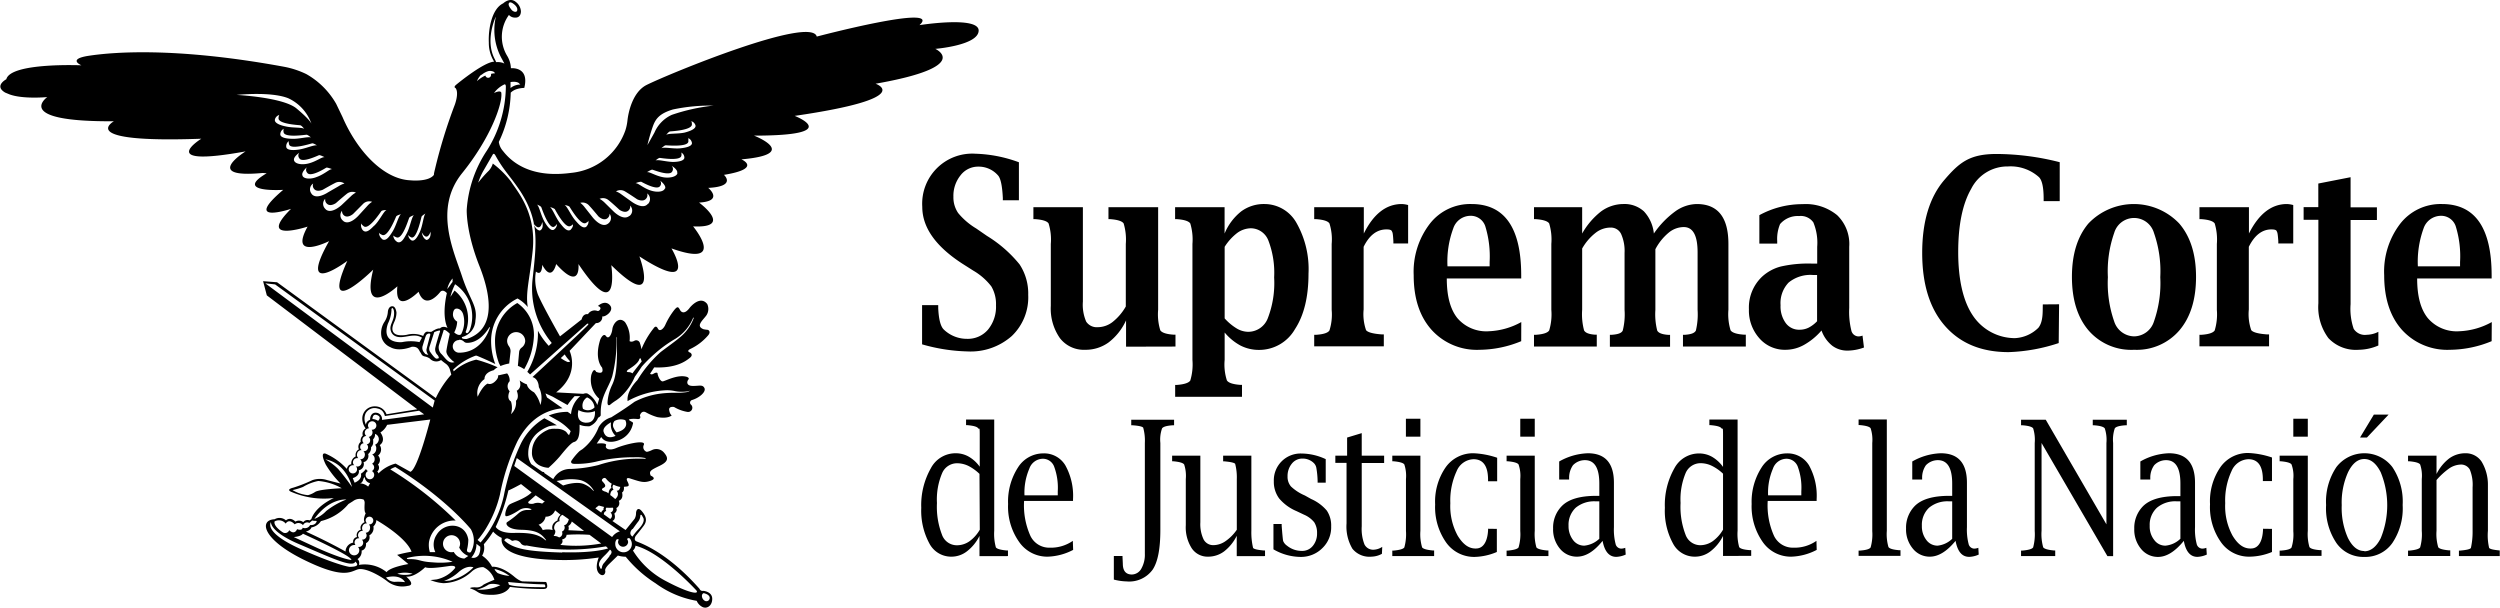 <svg xmlns="http://www.w3.org/2000/svg" viewBox="0 0 395.03 96.03">
    <path d="M145.7 54.41v-6.19h2.55v.47c.08 1.75.37 2.88.87 3.37a5.26 5.26 0 0 0 3.71 1.48 4.17 4.17 0 0 0 3.29-1.46 5.67 5.67 0 0 0 1.26-3.83 5.5 5.5 0 0 0-.74-3 9.84 9.84 0 0 0-2.85-2.49l-1.7-1.08q-6.36-4.11-6.36-9a7.91 7.91 0 0 1 8.4-8.39 21.49 21.49 0 0 1 6.87 1.35v6h-2.54v-.36c-.09-1.87-.33-3-.7-3.49a4.05 4.05 0 0 0-3.2-1.46 3.48 3.48 0 0 0-2.78 1.37 5.15 5.15 0 0 0-1.13 3.38 4.39 4.39 0 0 0 .75 2.58 11 11 0 0 0 2.85 2.44l1.71 1.18a20.24 20.24 0 0 1 5.14 4.49 8.33 8.33 0 0 1 1.37 4.83 8.45 8.45 0 0 1-2.6 6.5 9.82 9.82 0 0 1-7 2.43 28.14 28.14 0 0 1-7.17-1.12ZM177.93 54.78v-4.16a9.15 9.15 0 0 1-2.76 3.49 6.16 6.16 0 0 1-3.69 1.16 4.76 4.76 0 0 1-4-1.84 8.14 8.14 0 0 1-1.44-5.1v-9.78a8.5 8.5 0 0 0-.35-3.24c-.22-.36-.92-.59-2.07-.68h-.33v-1.89h7.82v14.91a6.7 6.7 0 0 0 .52 3.17 2 2 0 0 0 1.83.88 3.86 3.86 0 0 0 2.34-.82 8.42 8.42 0 0 0 2.09-2.45v-9.88a8.81 8.81 0 0 0-.34-3.24c-.23-.36-.93-.59-2.1-.68h-.3v-1.89H183v16.2a8.54 8.54 0 0 0 .34 3.25c.24.37.93.61 2.07.69h.33v1.88Z"/>
    <path d="M193.51 52.54v4.33a8.19 8.19 0 0 0 .35 3.23c.23.38.92.62 2.07.71h.32v1.89h-10.56v-1.88h.31c1.16-.09 1.84-.33 2.08-.69a8.81 8.81 0 0 0 .34-3.25V38.55a8.81 8.81 0 0 0-.34-3.24c-.24-.36-.92-.59-2.08-.68h-.32v-1.89h7.82v4.16a8.72 8.72 0 0 1 2.63-3.5 6 6 0 0 1 3.64-1.16 5.8 5.8 0 0 1 5.1 3 14.76 14.76 0 0 1 1.89 8c0 3.66-.71 6.59-2.14 8.77a6.52 6.52 0 0 1-5.7 3.28 6.37 6.37 0 0 1-2.89-.68 8.5 8.5 0 0 1-2.52-2.07Zm0-2.23a8.51 8.51 0 0 0 1.92 1.6 3.61 3.61 0 0 0 1.78.52 3.32 3.32 0 0 0 3.12-2.15 15.46 15.46 0 0 0 1-6.44 14.24 14.24 0 0 0-.91-5.83 3 3 0 0 0-2.77-1.94 3.78 3.78 0 0 0-2.13.72 8.35 8.35 0 0 0-2.01 2.21ZM215.47 39v9.9a7.73 7.73 0 0 0 .38 3.26c.24.34 1.08.58 2.49.68h.32v1.88h-11V52.9h.34c1.16-.08 1.85-.32 2.07-.69a8.25 8.25 0 0 0 .35-3.25V38.55a8.29 8.29 0 0 0-.35-3.24c-.22-.36-.91-.59-2.07-.68h-.34v-1.89h7.84v4.16c1.54-3.11 3.55-4.66 6-4.66a4.19 4.19 0 0 1 1 .16v6.07h-2.33v-.37c-.08-1.47-.16-1.37-.24-1.57s-.36-.28-.85-.28q-2.26 0-3.61 2.75ZM240.37 53.91a17.51 17.51 0 0 1-6.55 1.36 9.64 9.64 0 0 1-7.63-3.17q-2.81-3.16-2.81-8.61a12.44 12.44 0 0 1 2.54-8.12 8.07 8.07 0 0 1 6.59-3.13q7.86 0 7.86 11.27V44h-11.76c0 2.79.55 4.85 1.66 6.25a6 6 0 0 0 5 2.09 11.44 11.44 0 0 0 5.11-1.45Zm-11.65-11.83h6.66v-.69a16.21 16.21 0 0 0-.69-5.65 2.41 2.41 0 0 0-2.37-1.64 2.88 2.88 0 0 0-2.69 2 15.06 15.06 0 0 0-.91 5.98ZM250 36.9a11.72 11.72 0 0 1 3-3.5 6 6 0 0 1 3.48-1.16 4.56 4.56 0 0 1 3.28 1.16 6 6 0 0 1 1.57 3.5 14.37 14.37 0 0 1 3.38-3.5 6 6 0 0 1 3.4-1.16c3.33 0 5 2.1 5 6.31v10.39a8.77 8.77 0 0 0 .34 3.25c.24.37.94.61 2.1.69h.31v1.88h-9.93V52.9h.32c1-.07 1.52-.28 1.72-.67a11 11 0 0 0 .27-3.27v-9.08c0-2.68-.73-4-2.19-4a3.77 3.77 0 0 0-2.36.87 8.55 8.55 0 0 0-2.12 2.63v9.59a10.38 10.38 0 0 0 .29 3.26c.2.39.77.61 1.72.68h.31v1.88h-9.51V52.9h.32c1-.07 1.53-.28 1.71-.66a10.31 10.31 0 0 0 .29-3.28v-9a6.54 6.54 0 0 0-.55-3 1.79 1.79 0 0 0-1.66-1 3.84 3.84 0 0 0-2.39.85 8.35 8.35 0 0 0-2.1 2.46v9.67a9.94 9.94 0 0 0 .3 3.26c.2.39.77.61 1.69.68h.32v1.88h-9.92V52.9h.32c1.15-.08 1.85-.32 2.08-.69a8.77 8.77 0 0 0 .34-3.25V38.55a8.81 8.81 0 0 0-.34-3.24c-.23-.36-.93-.59-2.08-.68h-.32v-1.89H250ZM287.82 52.22a10.24 10.24 0 0 1-2.77 2.28 6 6 0 0 1-2.89.77 5.32 5.32 0 0 1-4.16-1.82 6.59 6.59 0 0 1-1.65-4.58 6.71 6.71 0 0 1 2.09-5.16 6.94 6.94 0 0 1 3-1.61 19.54 19.54 0 0 1 4.84-.45h.86V39a8.4 8.4 0 0 0-.61-3.86 2.42 2.42 0 0 0-2.26-1 3.65 3.65 0 0 0-3 1.27 6.09 6.09 0 0 0-.45 2.68v.4H278V34a14.14 14.14 0 0 1 6.81-1.74 7.82 7.82 0 0 1 5.48 1.74 6.32 6.32 0 0 1 1.91 5v9.66a12.24 12.24 0 0 0 .32 3.5 1.19 1.19 0 0 0 1.18 1 2.17 2.17 0 0 0 .6-.13l.23 1.88a7.61 7.61 0 0 1-2.6.49 3.94 3.94 0 0 1-2.41-.77 5.34 5.34 0 0 1-1.7-2.41Zm-.7-1.46v-7.31h-.67a5.43 5.43 0 0 0-3.83 1.2 4.69 4.69 0 0 0-1.27 3.57 4.45 4.45 0 0 0 .82 2.83 2.6 2.6 0 0 0 2.18 1.05 3.2 3.2 0 0 0 1.46-.34 5 5 0 0 0 1.31-1ZM337.22 55.27a8.9 8.9 0 0 1-7.22-3.08q-2.61-3.09-2.61-8.44t2.61-8.44a9.91 9.91 0 0 1 14.34 0Q347 38.4 347 43.75t-2.62 8.44a8.87 8.87 0 0 1-7.16 3.08Zm0-2.12a3.34 3.34 0 0 0 3.13-2.35 18.31 18.31 0 0 0 1-7 18.31 18.31 0 0 0-1-7 3.27 3.27 0 0 0-6.28 0 18.31 18.31 0 0 0-1 7 18.31 18.31 0 0 0 1 7 3.37 3.37 0 0 0 3.15 2.35ZM355.34 39v9.9a7.73 7.73 0 0 0 .38 3.26c.25.34 1.09.58 2.5.68h.32v1.88h-11V52.9h.33c1.16-.08 1.84-.32 2.08-.69a8.77 8.77 0 0 0 .34-3.25V38.55a8.81 8.81 0 0 0-.34-3.24c-.24-.36-.92-.59-2.08-.68h-.33v-1.89h7.82v4.16q2.34-4.66 6-4.66a4.34 4.34 0 0 1 1 .16v6.07H360v-.37c-.1-1.47-.18-1.37-.25-1.57s-.36-.28-.85-.28c-1.46 0-2.66.93-3.56 2.75ZM375.81 54.59a8 8 0 0 1-3.13.68 5.94 5.94 0 0 1-4.76-1.84 8.21 8.21 0 0 1-1.59-5.5v-13.2H364v-2h2.32V29l5.1-1v4.76h4.16v2h-4.16v13.31a9.83 9.83 0 0 0 .49 3.89 2.1 2.1 0 0 0 2.06.94 4.21 4.21 0 0 0 1.84-.47ZM393.71 53.91a17.56 17.56 0 0 1-6.56 1.36 9.67 9.67 0 0 1-7.63-3.17c-1.87-2.11-2.79-5-2.79-8.61a12.43 12.43 0 0 1 2.52-8.12 8.09 8.09 0 0 1 6.61-3.13q7.84 0 7.85 11.27V44h-11.77c0 2.79.55 4.85 1.67 6.25a6 6 0 0 0 5 2.09 11.44 11.44 0 0 0 5.12-1.45Zm-11.66-11.83h6.67v-.69a16 16 0 0 0-.69-5.65 2.42 2.42 0 0 0-2.37-1.64 2.92 2.92 0 0 0-2.71 2 15.46 15.46 0 0 0-.9 5.98ZM325.36 48.08l-.06 6.13a27.77 27.77 0 0 1-7.92 1.43c-4.3 0-7.64-1.39-10.05-4.14s-3.6-6.59-3.6-11.54 1.17-8.82 3.51-11.54 3.95-4.09 8.22-4.09a40.81 40.81 0 0 1 10 1.3v6.15h-2.54v-.39c0-1.79-.25-2.92-.74-3.4a6.7 6.7 0 0 0-4.89-1.69 6.41 6.41 0 0 0-5.82 3.54c-1.36 2.36-2.05 5.69-2.05 10s.77 7.73 2.3 10a8 8 0 0 0 6.64 3.59 5.63 5.63 0 0 0 3.73-1.64c.8-1 .66-2.67.7-3.69ZM154.77 87.88v-3.2a6.9 6.9 0 0 1-2 2.45 4 4 0 0 1-2.5.83 3.88 3.88 0 0 1-3.42-2.09 10.91 10.91 0 0 1-1.28-5.63 11.8 11.8 0 0 1 1.51-6.24 4.4 4.4 0 0 1 3.92-2.38 4.11 4.11 0 0 1 2.06.53 5.56 5.56 0 0 1 1.75 1.6v-5.14c0-1.32-.08-.69-.25-.94s-.73-.4-1.68-.49h-.23v-.89h4.45v17.58a8 8 0 0 0 .26 2.62c.17.24.73.4 1.68.49h.23v.89Zm0-13a7.22 7.22 0 0 0-1.77-1.27 4.17 4.17 0 0 0-1.74-.41 2.56 2.56 0 0 0-2.39 1.56 10.62 10.62 0 0 0-.82 4.72 12.21 12.21 0 0 0 .79 5 2.49 2.49 0 0 0 2.33 1.68 3.44 3.44 0 0 0 2-.62 5.88 5.88 0 0 0 1.65-1.84ZM169.57 86.89a9.26 9.26 0 0 1-4 1.07 5.4 5.4 0 0 1-4.53-2.32 9.65 9.65 0 0 1-1.75-6 9.94 9.94 0 0 1 1.56-5.77 4.73 4.73 0 0 1 4-2.23 3.9 3.9 0 0 1 3.48 1.88 9.9 9.9 0 0 1 1.22 5.37v.26h-7.73a11.72 11.72 0 0 0 1 5.53 3.29 3.29 0 0 0 3.06 1.86 6.06 6.06 0 0 0 3.64-1.08Zm-7.69-8.62h5.26v-.65a9.58 9.58 0 0 0-.58-3.91 1.9 1.9 0 0 0-1.86-1.22 2.3 2.3 0 0 0-2.06 1.58 9.57 9.57 0 0 0-.76 4.2ZM272.26 87.85v-3.17a7 7 0 0 1-2 2.45 4 4 0 0 1-2.49.83 3.86 3.86 0 0 1-3.42-2.09 10.72 10.72 0 0 1-1.28-5.63 11.71 11.71 0 0 1 1.5-6.24 4.4 4.4 0 0 1 3.88-2.35 4.14 4.14 0 0 1 2.07.53 5.54 5.54 0 0 1 1.74 1.6v-5.17c0-1.32-.08-.69-.25-.94s-.73-.4-1.69-.49h-.22v-.89h4.46v17.58a7.73 7.73 0 0 0 .25 2.57c.16.26.73.42 1.69.49h.21v.9Zm0-13a7.08 7.08 0 0 0-1.78-1.25 4.09 4.09 0 0 0-1.73-.41 2.56 2.56 0 0 0-2.4 1.56 10.81 10.81 0 0 0-.8 4.72 12.24 12.24 0 0 0 .78 5 2.49 2.49 0 0 0 2.33 1.68 3.47 3.47 0 0 0 1.95-.62 5.88 5.88 0 0 0 1.65-1.84ZM287.06 86.89a9.23 9.23 0 0 1-4 1.07 5.41 5.41 0 0 1-4.53-2.32 9.77 9.77 0 0 1-1.75-6 10 10 0 0 1 1.57-5.77 4.75 4.75 0 0 1 4-2.23 3.94 3.94 0 0 1 3.49 1.88 9.91 9.91 0 0 1 1.21 5.37v.26h-7.73a11.72 11.72 0 0 0 1 5.53 3.3 3.3 0 0 0 3.07 1.86 6 6 0 0 0 3.63-1.08Zm-7.68-8.62h5.25v-.65a9.61 9.61 0 0 0-.57-3.91 1.91 1.91 0 0 0-1.86-1.22 2.3 2.3 0 0 0-2.06 1.58 9.59 9.59 0 0 0-.76 4.2ZM176 91.58v-3.73h1.37V88l.05 1.07c0 1.13.48 1.71 1.44 1.71a1.75 1.75 0 0 0 1.48-.92 4.44 4.44 0 0 0 .56-2.36V70a7.63 7.63 0 0 0-.26-2.42c-.13-.18-.69-.31-1.67-.38h-.22v-.88h6.77v.88h-.22c-1 .07-1.51.24-1.68.49a5.31 5.31 0 0 0-.27 2.31v13.71c0 3-.4 5.06-1.21 6.29a4.57 4.57 0 0 1-4.14 1.87 8.78 8.78 0 0 1-2-.29ZM195.42 87.88v-3.22a7 7 0 0 1-2 2.47 4.21 4.21 0 0 1-2.55.83 3 3 0 0 1-2.57-1.34 6.15 6.15 0 0 1-.93-3.64V75.7a5.74 5.74 0 0 0-.26-2.31c-.18-.25-.74-.41-1.68-.5h-.22V72h4.46v10.54a5.6 5.6 0 0 0 .51 2.69 1.71 1.71 0 0 0 1.56.91 3.4 3.4 0 0 0 1.89-.62 7 7 0 0 0 1.8-1.81v-8a8.43 8.43 0 0 0-.26-2.42c-.13-.17-.69-.3-1.69-.39h-.21V72h4.46v11.87a10.68 10.68 0 0 0 .27 2.7c.12.19.68.32 1.67.41h.22v.89ZM201.22 86.8v-4h1.3v.28c.11 1.44.19 2.25.24 2.42a1.69 1.69 0 0 0 .61.73 3.67 3.67 0 0 0 2.34.82 2.14 2.14 0 0 0 1.72-.78 3 3 0 0 0 .68-2 3.08 3.08 0 0 0-.45-1.75 4.2 4.2 0 0 0-1.6-1.19l-1.18-.56a7.3 7.3 0 0 1-2.75-2 4.4 4.4 0 0 1-.85-2.73 4.23 4.23 0 0 1 4.36-4.38 9.23 9.23 0 0 1 3.84.89v3.72h-1.28V76a14 14 0 0 0-.19-2 1.43 1.43 0 0 0-.38-.8 2.52 2.52 0 0 0-1.83-.74 2.1 2.1 0 0 0-1.68.81 3.06 3.06 0 0 0-.67 2 2.33 2.33 0 0 0 .54 1.6 7.35 7.35 0 0 0 2.19 1.42l1 .56a6.8 6.8 0 0 1 2.47 1.83 4.21 4.21 0 0 1 .69 2.49 4.54 4.54 0 0 1-1.35 3.4 4.77 4.77 0 0 1-3.46 1.43 8.63 8.63 0 0 1-4.31-1.2ZM218.36 87.51a3.64 3.64 0 0 1-1.66.45 3.46 3.46 0 0 1-3-1.25 6.86 6.86 0 0 1-.93-4v-9.57H211V72h1.86v-2.86l2.31-.7V72h3.54v1.16h-3.54v10a6.73 6.73 0 0 0 .43 2.86 1.53 1.53 0 0 0 1.48.84 2.68 2.68 0 0 0 1.33-.45ZM224.44 72v11.87a7.36 7.36 0 0 0 .27 2.62c.17.24.72.4 1.68.49h.22v.89H220V87h.22c.95-.09 1.51-.25 1.68-.5a7.73 7.73 0 0 0 .26-2.61V75.7a5.74 5.74 0 0 0-.26-2.31c-.17-.25-.73-.41-1.68-.5H220V72Zm-2.29-3v-2.83h2.29V69ZM242.51 72v11.87a7.72 7.72 0 0 0 .26 2.62c.17.24.73.4 1.68.49h.22v.89h-6.61V87h.22c.94-.09 1.5-.25 1.67-.5a7.37 7.37 0 0 0 .27-2.61V75.7a5.48 5.48 0 0 0-.27-2.31c-.17-.25-.73-.41-1.67-.5h-.22V72Zm-2.29-3v-2.83h2.29V69ZM253.23 85.46q-2 2.51-4.06 2.5a3.42 3.42 0 0 1-2.68-1.26 4.71 4.71 0 0 1-1.08-3.17 4.84 4.84 0 0 1 1.41-3.6q1.59-1.58 5.41-1.58h.48v-1.94c0-2.47-.76-3.7-2.27-3.7a2.62 2.62 0 0 0-1.89.8 3.45 3.45 0 0 0-.61 2v.26h-1.57v-2.85a9.79 9.79 0 0 1 4.52-1.3q4.13 0 4.13 4.67v7a9.07 9.07 0 0 0 .26 2.65.94.94 0 0 0 .91.75 1.9 1.9 0 0 0 .62-.13l.07 1.07a4 4 0 0 1-1.48.36c-1.14.01-1.86-.86-2.17-2.53Zm-.52-.33v-5.91h-.54a4.57 4.57 0 0 0-3.18 1 3.7 3.7 0 0 0-1.14 2.87 3.57 3.57 0 0 0 .71 2.24 2.18 2.18 0 0 0 1.78.89 4 4 0 0 0 2.37-1.09ZM298.14 66.28v17.59a7.31 7.31 0 0 0 .26 2.57c.17.26.73.42 1.68.5h.22v.89h-6.62V87h.22c1-.08 1.51-.24 1.68-.5a7.43 7.43 0 0 0 .26-2.57V70a5.83 5.83 0 0 0-.26-2.33c-.17-.25-.73-.41-1.68-.5h-.22v-.89ZM309 85.46c-1.36 1.67-2.72 2.5-4.06 2.5a3.4 3.4 0 0 1-2.68-1.26 4.71 4.71 0 0 1-1.08-3.17 4.88 4.88 0 0 1 1.4-3.6q1.61-1.58 5.41-1.58h.48v-1.94c0-2.47-.76-3.7-2.27-3.7a2.63 2.63 0 0 0-1.88.8 3.39 3.39 0 0 0-.6 2v.26h-1.56v-2.85a9.69 9.69 0 0 1 4.5-1.3q4.14 0 4.14 4.67v7a9.07 9.07 0 0 0 .26 2.65.94.94 0 0 0 .92.75 2.07 2.07 0 0 0 .62-.13l.06 1.07a3.93 3.93 0 0 1-1.48.36c-1.18.01-1.86-.86-2.18-2.53Zm-.53-.33v-5.91H308a4.55 4.55 0 0 0-3.18 1 3.7 3.7 0 0 0-1.14 2.87 3.51 3.51 0 0 0 .71 2.24 2.18 2.18 0 0 0 1.77.89 3.9 3.9 0 0 0 2.32-1.09ZM333 87.88 322.59 70v13.87a7.65 7.65 0 0 0 .26 2.61c.17.25.74.41 1.69.5h.21v.89h-5.4V87h.21c1-.09 1.52-.25 1.7-.5a8 8 0 0 0 .25-2.61V70a6 6 0 0 0-.25-2.32c-.18-.24-.74-.41-1.69-.48h-.22v-.88h3.9l9.59 16.53V70a5.74 5.74 0 0 0-.26-2.31c-.18-.25-.74-.42-1.69-.49h-.21v-.88h5.38v.88h-.22c-1 .07-1.52.24-1.68.49a5.55 5.55 0 0 0-.26 2.31v17.88ZM345.07 85.46Q343 88 341 88a3.4 3.4 0 0 1-2.68-1.26 4.71 4.71 0 0 1-1.08-3.17 4.88 4.88 0 0 1 1.4-3.6c1.07-1.05 2.87-1.58 5.42-1.58h.47v-1.98c0-2.47-.75-3.7-2.27-3.7a2.59 2.59 0 0 0-1.87.8 3.37 3.37 0 0 0-.62 2v.26h-1.57v-2.85a9.72 9.72 0 0 1 4.51-1.3q4.13 0 4.13 4.67v7a9.07 9.07 0 0 0 .26 2.65.94.94 0 0 0 .91.75 2 2 0 0 0 .62-.13l.07 1.07a4 4 0 0 1-1.48.36c-1.13.01-1.85-.86-2.15-2.53Zm-.54-.33v-5.91H344a4.49 4.49 0 0 0-3.17 1 3.67 3.67 0 0 0-1.15 2.87 3.4 3.4 0 0 0 .72 2.24 2.15 2.15 0 0 0 1.77.89 3.91 3.91 0 0 0 2.36-1.09ZM364.66 72v11.87a7.35 7.35 0 0 0 .26 2.57c.17.26.73.42 1.68.49h.23v.9h-6.62V87h.22c.94-.07 1.5-.23 1.66-.49a6.78 6.78 0 0 0 .28-2.57V75.7a5.25 5.25 0 0 0-.28-2.31c-.16-.25-.72-.41-1.66-.5h-.22V72Zm-2.29-3v-2.83h2.29V69ZM373.59 88a5.18 5.18 0 0 1-4.41-2.2 9.8 9.8 0 0 1-1.63-6 9.8 9.8 0 0 1 1.63-6 5.57 5.57 0 0 1 8.84 0 9.8 9.8 0 0 1 1.63 6 9.8 9.8 0 0 1-1.63 6 5.2 5.2 0 0 1-4.43 2.2Zm0-.89c1 0 1.89-.68 2.59-2.06a13.72 13.72 0 0 0 0-10.43c-.7-1.38-1.55-2.09-2.59-2.09s-1.89.71-2.57 2.09a11.67 11.67 0 0 0-1 5.2A11.66 11.66 0 0 0 371 85c.7 1.39 1.55 2.07 2.59 2.07Zm1.51-21.6h2.33L374 69.14h-1.09ZM385 74.9a7 7 0 0 1 2-2.46 4.32 4.32 0 0 1 2.56-.82 3 3 0 0 1 2.56 1.32 7 7 0 0 1 1 3.65v7.28a8.77 8.77 0 0 0 .19 2.7c.13.19.68.32 1.68.41v.89h-6.45V87h.2c1-.09 1.56-.22 1.69-.41a11.82 11.82 0 0 0 .27-2.7V77a6.29 6.29 0 0 0-.44-2.8 1.58 1.58 0 0 0-1.52-.79 3.46 3.46 0 0 0-1.73.6 11.32 11.32 0 0 0-2.01 1.84v8a7.36 7.36 0 0 0 .27 2.62c.17.24.72.4 1.68.49h.22v.89h-6.67V87h.23c.95-.09 1.5-.25 1.68-.5a7.46 7.46 0 0 0 .26-2.61V75.7a5.55 5.55 0 0 0-.26-2.31c-.18-.25-.73-.41-1.68-.5h-.23V72h4.5ZM359 83.57v3.65a9.48 9.48 0 0 1-3.56.74 5.4 5.4 0 0 1-4.5-2.29 9.58 9.58 0 0 1-1.73-6 9.52 9.52 0 0 1 1.66-5.88 5.29 5.29 0 0 1 4.43-2.21 13.33 13.33 0 0 1 3.7.71v3.72h-1.44v-.21c0-2.15-.76-3.24-2.29-3.24a3 3 0 0 0-2.66 1.88 11 11 0 0 0-1 5.07 9.72 9.72 0 0 0 1.17 5.15c.77 1.26 1.72 2.13 3.07 2s1.71-1.79 1.74-3.11ZM236.52 83.57v3.65A9.53 9.53 0 0 1 233 88a5.42 5.42 0 0 1-4.5-2.29 9.71 9.71 0 0 1-1.73-6 9.52 9.52 0 0 1 1.67-5.88 5.29 5.29 0 0 1 4.43-2.21 13.33 13.33 0 0 1 3.7.71v3.72h-1.44v-.25c0-2.15-.77-3.24-2.3-3.24a3 3 0 0 0-2.66 1.88 11 11 0 0 0-1 5.07 9.72 9.72 0 0 0 1.17 5.15c.78 1.26 1.73 2.13 3.06 2s1.72-1.79 1.74-3.11ZM81.74 47.88A6.82 6.82 0 0 0 78.22 54a10 10 0 0 0 .56 3.21 1.27 1.27 0 0 0 .11.27l.19.36a6.09 6.09 0 0 1 1.38-.4l.21-1.86a1.3 1.3 0 0 0-.26-.88 1.51 1.51 0 0 1-.28-.79 1.43 1.43 0 1 1 2.86 0 1.36 1.36 0 0 1-.54 1 1 1 0 0 0-.42.7l-.2 2.2a5.75 5.75 0 0 1 1 .52A11.52 11.52 0 0 0 84.37 53a6.08 6.08 0 0 0-2.63-5.12Z"/>
    <path d="M154.64 4.83c0-2.34-9.35-.86-9.35-.86 3.81-3.48-16.23 1.81-16.23 1.81-.88-3.38-23.64 6-26.92 7.66-2.19 1.13-2.86 4.31-3 5.65a7.68 7.68 0 0 1-.32 1.5 10.12 10.12 0 0 1-8.6 6.73c-6.37.85-9.36-1.68-10.74-3.46a2.67 2.67 0 0 1-.66-1.44 18.76 18.76 0 0 0 1.88-7.78 2.38 2.38 0 0 1 1-.57 4.33 4.33 0 0 1 1.14-.18c.87-3.42-2.11-3.11-2.11-3.11a4.08 4.08 0 0 0-.62-2 5.85 5.85 0 0 1 .31-6.42 1.24 1.24 0 0 0 .89.42c1.06.1 1-1 1-1a2 2 0 0 0-.8-1.47c-.93-.81-2 .22-2 .22-1.83.88-2.37 4.12-2.27 6.21a5.56 5.56 0 0 0 .84 3c-1.62.09-5.51 3.24-6 3.65s-.1.52-.1.52c.6.76-.12 2.65-.12 2.65a81.17 81.17 0 0 0-3.13 10.18c-.19.76-.18.87-.15.87-.86 1.2-3.76.88-3.76.88-4.23-.19-8.39-4.64-10.7-10l-1-2.08a12.52 12.52 0 0 0-4.73-4.71A14.12 14.12 0 0 0 45 10.57C27.45 7.33 17.56 8.28 14.05 8.81s-1.18 1.51-1.18 1.51S1.69 9.84 1 12.52c0 0-2 1.05-.18 2.11l.65.27c2.13.81 6 .44 6 .44S1.87 19.27 18 19.16c0 0-6.24 3.49 13.81 2.76 0 0-7.5 4.64 7 2 0 0-7 4.33 2.7 3.41l.63.05C36.78 30.51 44.75 30 44.75 30c-6.6 5.6 1.24 3 1.24 3-5.54 5.48 2.61 2.81 2.61 2.81-3.03 5.5 3.4 2.29 3.4 2.29-5.2 9.2 2.88 3.12 2.88 3.12-4.39 9.76 4.09 1.39 4.09 1.39-2 8 3.82 2.63 3.82 2.63-.49 4.73 3.35.86 3.35.86 1.1 3.09 3.39.07 3.39.07.47-.6 1.08.15 1.08.15-.88 3.92.12 5.5.12 5.5-.84-.43-1.21.08-1.21.08-.47-.09-1.31.51-1.31.51a1.55 1.55 0 0 1-.62 0c-.5-.06-.72.68-.72.68a3.92 3.92 0 0 0-2.58-.19s-1.42.3-2-.25-.13-1.46.06-1.89a3.62 3.62 0 0 0 .3-1.37c-.06-.43-.23-1-.65-1-.64 0-.71.84-.71.84a3.31 3.31 0 0 1-.59 1.7 3.23 3.23 0 0 0-.4 2.4 2.36 2.36 0 0 0 1.37 1.52c1.4.81 3.38-.05 3.38-.05 1.06-.09 1.13.56 1.35.84s.19.56.7.68a2.08 2.08 0 0 1 .82.34 1.37 1.37 0 0 0 1.77.23s.34.3.78.61a1.77 1.77 0 0 1 .6.84l.24.85a15.36 15.36 0 0 0-2.45 3.71L43.78 44.6l-2.21-.17.59 2.24 23.77 18-4.86.79a1.9 1.9 0 0 0-1.82-1.25 1.94 1.94 0 0 0-2 1.79 2.6 2.6 0 0 0 .53 1.7.93.93 0 0 0-.45 1.12 1.05 1.05 0 0 0-.33 1 1 1 0 0 0-.29 1.18 1 1 0 0 0-.5 1.12 1.2 1.2 0 0 0-.7 1.25c-.54 0-.71.72-.71.72a9.94 9.94 0 0 0-3.33-2.4c-.64-.22-.59.5 0 1.71a15.26 15.26 0 0 0 2.34 3s-.92-.22-2.12-.54a3.7 3.7 0 0 0-2.31 0 22.79 22.79 0 0 1-3.05 1.2c-1.3.33-.23.69-.23.69a13 13 0 0 0 6.65.94c-3.14 1.51-3.55 3.32-3.55 3.32l-.28.22a.84.84 0 0 0-1 .28 1.08 1.08 0 0 0-1.24-.09c-.88-.84-1.49-.19-1.49-.19a1.53 1.53 0 0 0-1.8-.18c-2.45.09-2 3.1 4.48 6.33 6.3 3.13 7.44 2 8.6 1.61s3.5.93 4.66 1.81a3.86 3.86 0 0 0 3.28.78c1.39-.14-.23-1.47-.23-1.47 1.39.14 3-1.48 3-1.48.59.27 2.49 0 3.73-.18s1 .31 1 .31A5.15 5.15 0 0 1 69 91.55c-.78.1-1 .1-1 .1a6.54 6.54 0 0 0 2.08.5 6.81 6.81 0 0 0 4.43-1.81 2.7 2.7 0 0 1 1.85-.73 3.32 3.32 0 0 1 1.76 2 17.37 17.37 0 0 0-1.72.77 1.55 1.55 0 0 1-1.33.42c-1 0-.74.19-.74.19 1.48.46 1 1 3.37 1s2.87-1.25 2.87-1.25a43.31 43.31 0 0 0 5.25.33c.38 0 .65-.09.65-.47a1.31 1.31 0 0 0-.18-.64l-3.65-.09c-.55 0-1.44-.8-1.44-.8-2.12-1.74-3.45-1.51-3.45-1.51a4.65 4.65 0 0 0-1.57-1.76 2.44 2.44 0 0 0 .27-1.8 14.29 14.29 0 0 0 1.47-2 4.31 4.31 0 0 0 1.36 1c-.37 2.54 4.25 3.37 8.55 3.47a36.28 36.28 0 0 0 6.78-.38c-.49 1.26-.4 2.22.2 2.65s.92-.2.82-.56.56-1 .56-1l1.44-1.4a4.25 4.25 0 0 0 1.24.19 19.6 19.6 0 0 0 4.72 4.2 15.4 15.4 0 0 0 6.5 2.77 1.9 1.9 0 0 0 .83.93c.7.42 1.62-.09 1.62-1.25s-1.42-1.26-1.42-1.26a.49.49 0 0 1-.58-.31c-5.29-6-9.52-7.29-10-7.52s-.09-.85-.09-.85.64-.76 1.26-1.6.36-1.51-.27-2.28-.94-.17-.94.33a1.77 1.77 0 0 1-.22.84l-1.43 1.78-2.09-1.43c.67-.31.31-1.16.31-1.16.59-.48.31-.88.31-.88a.85.85 0 0 0 .39-1.15c.84-.3.52-1.31.52-1.31.41-.24.29-.9.29-.9.68-.07 1 0 .57-.84s.52-.44.52-.44c1.59.5 2.07.7 3.15.32s0-.81 0-.81c-.28-.68-.08-.83 1.38-1.53s1.43-1.27.73-2.09a1.57 1.57 0 0 0-1.92-.41 3 3 0 0 1-.8.28.78.78 0 0 1-.47-1.12c.34-.91-3.18 0-4.35.51s-1.84.07-1.63-.41-1.47-.29-1.47-.29l.71-1.04c.83 1.32 2.72.53 2.72.53A3.46 3.46 0 0 0 100 67a.23.23 0 0 0-.09-.31 4.26 4.26 0 0 1-.49-.3c-.24-.17.56-.26 1.28-.18s.41-.56.41-.56.24-.91 1-.47a8.39 8.39 0 0 0 1.75.73c1.76.31 2.28-.28 2.28-.28s-.28-.13-.4-.81.77-.51.77-.51a6 6 0 0 0 2.07.77.67.67 0 0 0 .64-1.11.43.43 0 0 1 .09-.75c1.2-.35 2.29-1.3 2-1.9s-.83-.32-1.87-.34-.91-.72-.67-1-.27-.44-.27-.44c-1.44-.41-3.32.65-3.76.72s-.83-1-.83-1.21-.27-.23-.64 0-.55 0-.55 0l.65-1c3.5.16 5-1 5.63-1.5s.06-.83.06-.83c-.69-.26 0-.57 0-.57a8.45 8.45 0 0 0 2.85-2.18c.44-.53.08-.86-.15-.86a4.09 4.09 0 0 1-.6-.09c-1.27-.5-.15-1.36.46-2.19a1.83 1.83 0 0 0 .13-1.79c-1.14-1.46-2.75.57-2.75.57-.73 1-1.29.86-1.56.35s-.4-.57-.88 0a11.35 11.35 0 0 0-1.42 2.34c-.25.6-.89 1.23-1.2.6s-.68 0-.68 0a13.28 13.28 0 0 0-1.91 3.29 4.31 4.31 0 0 0-.22-.92.61.61 0 0 0-.84-.45c-.52.32-.81.08-.81.08a4.4 4.4 0 0 0-.72-3c-1-1-1.91.3-2 1.1s-.56 1.71-1 1.11-.91.54-.91.54c-1 3.16.28 4.42.28 4.42.42 1.31-.94.68-.94.68-.39-.82-.76.51-.76.51A4 4 0 0 0 94.68 63l-.3 1a3.66 3.66 0 0 0-1.48-1.77c-.27-.19-.72 0-.72 0l-4.3-.23c3.87-3 2.12-6.56 2.12-6.56l4.16-4.39a.94.94 0 0 0 1-1.06c.45.16 2-.92 1.19-1.79s-1.87.15-1.87.15.56.16.36.52-.45.26-.45.26a1.23 1.23 0 0 0-1.48.51c-.85-.1-1 .83-1 .83l-3.42 2.68s-2.85-5-3.52-6.68a7.07 7.07 0 0 1-.29-3.56c1 .83 1-1.07 1-1.07 1.53 2.87 2.2-.12 2.2-.12 4 4.46 3.52 0 3.52 0 6.67 9.94 5.19.18 5.19.18 7.86 7.73 4.44-1.39 4.44-1.39 9.56 6.2 5.07-1.26 5.07-1.26 8.94 3.2 3.42-3.48 3.42-3.48 6.5.32.94-3.76.94-3.76 4-.23 1.45-2.32 1.45-2.32 4.55-.23 2.48-2.06 2.48-2.06 6.13-1 2.76-2.45 2.76-2.45 9.5-.82 2-3.75 2-3.75 14.44 0 6.42-3.12 6.42-3.12 19.39-2.82 12.78-5.08 12.78-5.08 15.5-2.73 9.44-5.51 9.44-5.51s6.83-.55 6.85-2.89ZM82.07 13.2c0 .06.11.13.13.17s0 0-.17 0a2.46 2.46 0 0 0-1.36.54v-.94s.97-.2 1.4.23ZM80.41.51c.17-.33.66.05.66.05s.72.45.67 1-.71.25-.9 0-.59-.71-.43-1.05ZM37.38 15s5.4-.58 8.16.52a7 7 0 0 1 3.68 4.05c-.06-.15-.4-.79-2.39-2.45-2.16-1.76-9.45-2.12-9.45-2.12Zm6.06 3.87a1 1 0 0 1 .68-.7.09.09 0 0 1 .08 0h-.08c0 .05-.11.18-.11.53 0 .92 3.27 1.06 3.46 1.1s.61.56.61.56c-.41-.27-1.89-.12-3-.4-.7-.14-1.76-.49-1.64-1.06Zm.85 2.32a1 1 0 0 1 .53-.83.12.12 0 0 1 .08 0h-.08c0 .06-.08.2 0 .56.18.88 3.41.37 3.62.37s.7.44.7.44c-.45-.19-1.88.26-3 .2-.75-.01-1.85-.14-1.85-.71Zm.94 2a1 1 0 0 1 .38-.88.06.06 0 0 1 .07 0h-.07c0 .07 0 .22.08.54.32.85 3.42-.16 3.63-.2s.77.33.77.33c-.48-.13-1.83.53-3 .67-.66.1-1.79.14-1.86-.44Zm1.24 2.16c-.19-.54.83-1.22.83-1.22a.69.69 0 0 0 0 .88c.43.79 2.94-.44 3.11-.49s.89.32.89.32c-.44-.08-1.31.69-2.6 1-1.01.25-2.05.07-2.23-.47Zm1.33 2.4c-.25-.52.69-1.32.69-1.32a.71.71 0 0 0 .07.89c.52.74 2.88-.76 3-.83s.91.23.91.23c-.44 0-1.22.83-2.47 1.26-.9.37-2 .31-2.2-.21Zm1.43 2.86a1.09 1.09 0 0 1 .26-1.61.84.84 0 0 0 .21.93c.46.44 1.31.05 1.31.05s1.21-.7 2-1.1a1.42 1.42 0 0 1 1.42.12 3.07 3.07 0 0 0-.88.4l-1.73 1s-1.82 1.24-2.59.23Zm2.23 2.45a1.11 1.11 0 0 1-.07-1.65.86.86 0 0 0 .4.88c.53.34 1.29-.2 1.29-.2s1.06-.94 1.74-1.48a1.4 1.4 0 0 1 1.42-.18 3.36 3.36 0 0 0-.78.57L54 32.38s-1.61 1.53-2.54.7Zm2.8 1.86a1.1 1.1 0 0 1-.21-1.62.85.85 0 0 0 .46.84c.58.28 1.28-.33 1.28-.33s1-1 1.61-1.62a1.36 1.36 0 0 1 1.4-.3 3.46 3.46 0 0 0-.74.63L56.71 34s-1.45 1.7-2.45.94Zm4.87.73c-.5.49-1.23 1.32-1.8.73a1.23 1.23 0 0 1-.25-1.08.1.1 0 0 1 0-.1.39.39 0 0 0 0 .1c0 .08.1.22.41.46.8.61 2.64-2.26 2.78-2.41s.81-.17.81-.17c-.45.19-1.08 1.66-1.95 2.49Zm1.24 2.11a1.26 1.26 0 0 1-.48-1 .13.13 0 0 1 0-.11.5.5 0 0 0 0 .11c0 .08.15.2.49.36.91.43 2.13-2.76 2.23-2.93s.76-.35.76-.35c-.41.27-.75 1.84-1.39 2.83-.39.61-.98 1.56-1.61 1.11Zm2.33.42a1.24 1.24 0 0 1-.56-1 .14.14 0 0 1 0-.1v.1c0 .07.16.19.53.33.94.36 1.88-2.91 2-3.11s.74-.4.74-.4c-.39.31-.6 1.9-1.17 2.94-.37.66-.83 1.66-1.54 1.26Zm2.36-.18a1.1 1.1 0 0 1-.56-.87 1.17 1.17 0 0 0 .52.39c.84.26 1.53-3.11 1.59-3.28s.63-.51.63-.51c-.33.34-.42 1.82-.88 2.88-.27.6-.78 1.58-1.3 1.39Zm2.41-.07s-.64-.08-.83-1.24c0 0 .36.73.76.7s.63-.78.63-.78.16 1.05-.56 1.3Zm-1.19 16.13a6.69 6.69 0 0 0-2.74 0s-3.37.37-2.24-2.94a5.47 5.47 0 0 0 .56-2.12.32.32 0 0 1 .12-.34s.37.13.28 1.12-.68 1.52-.55 2.3.74 1.28 1.86 1.18 2.09-.53 3.11.1ZM77.55 93a7.1 7.1 0 0 1-2.2.16 5.84 5.84 0 0 0 1.71-.7c.61-.46 2 0 2 0a6 6 0 0 1-1.51.54Zm8.51-.63s.25.34 0 .41c0 0-4.85.05-5.65-.41l-.12-.41s3.49.37 5.77.37Zm-7.84-2.44A6 6 0 0 1 80.5 91a5.76 5.76 0 0 1-1.87-.45s-.63-.55-.41-.66Zm33.05 3.82s.71.14.85.58a.52.52 0 0 1-.79.58c-.5-.31-.59-1.12-.06-1.2Zm-32.94-91a9.33 9.33 0 0 0 1 6.6l.35.66s.17.11-.21-.07a2.65 2.65 0 0 0-1.07-.12l-.19-.42c-1.65-3 .12-6.73.12-6.73Zm-2.27 9.11a2.77 2.77 0 0 1 1.17-.64 1.44 1.44 0 0 1 .75.1c.25.18.22.27.22.27a2.49 2.49 0 0 0-.61.08.42.42 0 0 1 0 .15.45.45 0 0 1-.44.47.43.43 0 0 1-.45-.35 4.89 4.89 0 0 0-1.34.89 2.89 2.89 0 0 1 .7-1.05ZM73 27.39c4.52-5.59 6.39-10.94 6.22-12.64 0 0 .09-.63-1.16-.05a4.18 4.18 0 0 1 1.66-1.37s.24-.07.21.47a19.2 19.2 0 0 1-3 10 19.21 19.21 0 0 0-3.18 9.29s-.17 3.45 2 8.93 2.28 10.17-2 11.54c0 0-.91.08-.75-.3a2.81 2.81 0 0 0 2.12-2.62c.38-2.36-.83-3.06-2.12-7S68.5 33 73 27.39Zm-1.18 18.52-.65 1a9.15 9.15 0 0 1 .74-2 6.16 6.16 0 0 1 2.33 7.22c-.43.91-.67.33-.67.33a5.72 5.72 0 0 0-1.75-6.55Zm-.25 3.85c0-.52.16-1 .59-1s.81.32 1 .82a4.25 4.25 0 0 1-.29 3.22s-.32.41-1.1-.27a4.06 4.06 0 0 0 .47-1.71 1.34 1.34 0 0 1-.67-1.06Zm1 3.92a1.06 1.06 0 0 1 .73.29.7.7 0 0 0 .4.2c.22 0 2 .19 3.64-2.49 0 0 .15 0 0 .29 0 0-1.12 3.76-4.8 3.76a1 1 0 0 1 0-2Zm-1.9-8a3.71 3.71 0 0 1 .84-1.68v.55a5.82 5.82 0 0 0-.41.57Zm-3.46 10.26-.29-.36a1.06 1.06 0 0 1-.11-1s.34-1.18.5-1.56a.55.55 0 0 1 .58-.31c.23 0 0 .56 0 .56s-.44 1.62-.51 2a1.3 1.3 0 0 0 .32.82Zm2.12.65a.81.81 0 0 1-.38.08c-.31-.08-.87-.9-1.06-1.19a1.06 1.06 0 0 1 0-.75l.72-2.24a3.11 3.11 0 0 1 .84-.27c.19 0 0 .4 0 .4s-.53 1.7-.64 2.24a1.24 1.24 0 0 0 .34 1.25c.23.3.18.48.18.48Zm.37-.7a1.47 1.47 0 0 1-.34-1.35l.75-2.39c.12-.06.28 0 .59.25a3 3 0 0 1 .37.34s-.4 1.76-.53 2.67c-.1.66.74 1.37.91 1.54a2 2 0 0 0 .36.27c-.96.35-1.55-.81-2.11-1.33Zm-.7 28.6a2.78 2.78 0 0 0-.21 2.75h-.87a3.93 3.93 0 0 1-.13-1.62A4.09 4.09 0 0 1 72 82.25a57.14 57.14 0 0 0-10.33-8.08 4.13 4.13 0 0 1 .79-.38c8.08 5 11.94 9.83 11.94 9.83a3.69 3.69 0 0 1 .09 3.45c-.12.25-.24.29-.53.17s-.13-.54-.13-.54a7.09 7.09 0 0 0 .17-1.43c-.43-2.73-3.77-2.84-5-.78Zm-9.55-13.55a.94.94 0 0 1-.65.88.76.76 0 0 1 .4.72.79.79 0 0 1-.42.74.67.67 0 0 1 .34.57.65.65 0 0 1-.36.58.69.69 0 0 1-.31 1.3.68.68 0 0 1-.68-.69.69.69 0 0 1 .37-.61.65.65 0 0 1-.31-.34 2.86 2.86 0 0 1-.8.76c.24 1-1 1.42-1 1.42l-.29-.72c1.23-.4.95-1.24.95-1.24a1 1 0 0 0 .75-1.31.53.53 0 0 0 .37-.14 1 1 0 0 0 .36-1.11 1.24 1.24 0 0 0 .46-1.08 1.13 1.13 0 0 0 .32-.56 2.85 2.85 0 0 0 0-.69 1 1 0 0 0 .3-.86.88.88 0 0 1 .61.86 1 1 0 0 1-.59.85.89.89 0 0 1 .18.67Zm-1 12.7a.76.76 0 0 1-.67.55.64.64 0 0 1 .15.41.67.67 0 0 1-.68.67h-.07a.68.68 0 0 1 .21.48.67.67 0 0 1-.68.67h-.14a.8.8 0 0 1-.61 1.33.82.82 0 0 1-.82-.81.82.82 0 0 1 .82-.82.72.72 0 0 1 .21 0 .66.66 0 0 1 .54-1.07h.06a.69.69 0 0 1 .48-1.17h.08a.81.81 0 0 1-.07-.69.7.7 0 0 1 .74-.49.7.7 0 0 1-.23-.52.61.61 0 1 1 .62.68h-.09a.78.78 0 0 1 .13.78Zm-1-4.71a.83.83 0 0 1 .17.5c0 .29-.12 1.46.17 1.66 0 0-.49 1-.17 1.41 0 0-.9.4-.59 1.2a.88.88 0 0 0-.62 1.16.73.73 0 0 0-.6.88 1.46 1.46 0 0 0-1.21 1.41s-2.44-1.41-6.26-3.15c0 0 .71-.16.87-.66a2.23 2.23 0 0 0 1.5-1 8.17 8.17 0 0 0 4.35-2.7l.72-.45a1.73 1.73 0 0 1 1.64-.26Zm-.58-2.55c.46-.07.57-.77.57-.77l.19-.26a1.07 1.07 0 0 0 .85 1l-.31.54a2.1 2.1 0 0 0-1.33-.51Zm-1.32 12.1s-1.16 0-5.36-1.87l-3.77-1.75s1.12-.07 1.45-.53c-.03 0 7.81 3.52 7.65 4.15Zm3.3-22.27s0-.93.77-.61.12.9.12.9a1.78 1.78 0 0 0-.92-.29Zm.89 7.18a1 1 0 0 0 0-1.41 1.21 1.21 0 0 0 .26-1.65s1.08-.6.11-2a2.81 2.81 0 0 0 1.06-1.2l6.82-.84s-2 7.92-3.15 8.26l-2.33-1.3a5.84 5.84 0 0 0-2.72 1.57.4.4 0 0 0-.19-.31.79.79 0 0 0 .11-1.12ZM41.92 44.77l1.55.17 25.21 18.35-.29 1.11Zm15.85 20.55a1.61 1.61 0 0 1 1.86-.78c.65.12 1 .51 1.19 1.2l5.4-.84.8.57-6.66.88a1 1 0 0 0-.75-1.11c-.94-.2-1.16.7-1.12 1.08 0 0-.66.23-.66.8a2.08 2.08 0 0 1-.06-1.8Zm-2 8.19a.84.84 0 0 1 .2 0 .61.61 0 0 1-.2-.45.67.67 0 0 1 .69-.67.76.76 0 0 1 .16 0 .71.71 0 0 1-.19-.71.67.67 0 0 1 .73-.55.59.59 0 0 1-.25-.48.63.63 0 0 1 .57-.62.66.66 0 0 1-.22-.49.64.64 0 0 1 .62-.65.7.7 0 0 1-.24-.59.71.71 0 0 1 .68-.63.66.66 0 1 1 1.15-.43.66.66 0 0 1-.66.66h-.09a.72.72 0 0 1-.47 1.14.64.64 0 0 1 .24.51.63.63 0 0 1-.54.66.59.59 0 0 1 .21.46.62.62 0 0 1-.62.62h-.12a.71.71 0 0 1 .21.73.66.66 0 0 1-.74.54.65.65 0 0 1 .25.51.67.67 0 0 1-.68.65.69.69 0 0 1-.24-.05.67.67 0 0 1 .2.48.66.66 0 1 1-1.32 0 .68.68 0 0 1 .67-.64Zm-2.36.57a9.25 9.25 0 0 0-2-1.5c3.4.63 4.2 4.36 4.2 4.36a32.39 32.39 0 0 0-2.2-2.86Zm-3.61 3.65a3.68 3.68 0 0 1-1.13.51 5.75 5.75 0 0 1-2.45-.8 10.1 10.1 0 0 0 1.66-.5 7.51 7.51 0 0 1 2.41-.94A8.93 8.93 0 0 1 54 77.15s-3.46.13-4.2.58Zm4.93 1.2a12.47 12.47 0 0 0-3.19 1.82A5 5 0 0 1 49.67 82c2.4-3.35 5.06-3.07 5.06-3.07Zm-11.34 3.46a1.39 1.39 0 0 1 1.76.35s.44-.91 1.42.11a.93.93 0 0 1 1.31.14.72.72 0 0 1 1-.36l.47-.4s0 .08.7.08c0 0-.06.71-1.05.66a.91.91 0 0 1-1.18.41s0 .54-.88.24c0 0-.36 1-1.24.16a.69.69 0 0 1-1.08.29s-1.45-.91-1.23-1.68Zm11.82 7.18s-1.91-.24-7.56-2.75c-6.17-2.73-4.83-4.32-4.83-4.32S42.58 84 47.3 86s8.48 3.82 8.84 2.74c0 .03 1.12.83-.93.83Zm1.51-.31s.2-.62-.24-.91a1.4 1.4 0 0 0 .66-1.35s.77-.13.7-1.18a1 1 0 0 0 .51-1.22 1.31 1.31 0 0 0 .65-1.42 1.46 1.46 0 0 0 .47-1s4.69 2.65 5.56 5a19.63 19.63 0 0 0-2.28.5s1 .79 1.78 1.45c0 0-2.9.46-3.44 1.28a5.5 5.5 0 0 0-4.37-1.15Zm5.63 2.68a1.79 1.79 0 0 1-1.35-.69s2.15-.67 3 .74a9.17 9.17 0 0 0-1.65-.05Zm.43-1.28a4.34 4.34 0 0 1 2.42 0 4.12 4.12 0 0 1-2.42 0Zm5.63-1.8c-2.25-.12-2-.54-3.86-.51 0 0-.42 0-.19-.19a11 11 0 0 1 7.16.61 13 13 0 0 1-3.11.09Zm3.29-1.65a1.34 1.34 0 0 1-1.7-1.29 1.35 1.35 0 1 1 2.7 0 1.42 1.42 0 0 1-.14.59A2.68 2.68 0 0 0 74 87.85l-.62.41a2 2 0 0 1-1.68-1.05Zm2.38 3.09a7.41 7.41 0 0 1-3 1.44c-1.05.09-.9.05-.9.05a7 7 0 0 0 2.34-1.44c1.35-1.15 2.29-.7 2.29-.7s-.41.42-.73.65Zm1.69-2.9a1 1 0 0 1-1.29.7 3.18 3.18 0 0 0 .8-1.95v-.22l.6.46a2.35 2.35 0 0 1-.11 1.01Zm2.56-4.15a27.13 27.13 0 0 0 2-5.76c.5-.17 2-1 2-1L84 77.81c-1 1-3 1.58-3.49 1.91s-.84 1.7-.59 1.83 1.34-.42 2.08-.92a2 2 0 0 1 1.79-.24c.45.12 0 .2-.3.2a2.09 2.09 0 0 0-1.53.5 14 14 0 0 1-1.82 1.41c-.34.21 0 1.17 2.19 1.21s3 .5 3.65 1.24.09.32.09.32c-1.12-.94-2.62-1.11-4.94-1.06s-2.8-.96-2.8-.96Zm10.48 2s.71-.13.71-.74a25.39 25.39 0 0 1 3.64 0L95 85.88a22.29 22.29 0 0 1-6.47.22s.56-.38.28-.84Zm1-1.47a1 1 0 0 0 0-.67 1.19 1.19 0 0 0 .54-.71l1.94 1.5Zm-.69-.78a.68.68 0 0 1-.33 1 .65.65 0 0 1-.45.92 1.4 1.4 0 0 0-.87-.22s.54-.7.12-1.06a1.06 1.06 0 0 1 .84-1.29.81.81 0 0 1 .45-1l1 .7s-.16.87-.76.95Zm-1-.78c-1.24.58-.78 1.54-.78 1.54a3.13 3.13 0 0 0-1.58 0 2.32 2.32 0 0 0-.66-.85 1.64 1.64 0 0 0 1.11-1.27 1.52 1.52 0 0 0 1.5-1l.87.7a1.32 1.32 0 0 0-.49.83Zm-2.4-2.62a1.86 1.86 0 0 0-1.46 0s-1 .13-.75-.33l1.13-1 1.45 1a1.38 1.38 0 0 0-.4.28Zm3.12 7.71c-5.35-.17-7.69-.54-9.15-1.91a.45.45 0 0 1 .65-.27c.53.18.44.43.85.27a1.05 1.05 0 0 1 1.14.5.93.93 0 0 0 .88.29 34.24 34.24 0 0 0 12.54.14l.34.32s-2.02.77-7.28.61Zm7.47.59-.81 1a1.32 1.32 0 0 0-.39.77c-.08.38-.23.15-.23.15l-.2-.41c-.22-.63.59-1.37 1-1.77a9.47 9.47 0 0 0 .7-.79c.62.4-.1 1-.1 1Zm4.14-1.66c4.12 1.07 9.61 7.08 9.61 7.08.44.67-1.28.39-4.89-1.53a13.38 13.38 0 0 1-5.16-4.8 1.17 1.17 0 0 0 .41-.8Zm-.5-2.61s.62-.87.84-1.15a1.62 1.62 0 0 0 .38-.87c0-.45.24-.2.24-.2l.25.45c.28.68-.56 1.56-1 2a9.17 9.17 0 0 0-.72.93c-.74-.5-.02-1.21-.02-1.21Zm-.7 2.06a.78.78 0 0 0-.17-.5.28.28 0 0 1 .47-.06 1.41 1.41 0 0 1 .29.83 1.31 1.31 0 0 1-2.62 0 1.05 1.05 0 0 1 .2-.7c.11-.13.36 0 .36 0a.83.83 0 0 0-.12.42.8.8 0 0 0 1.59 0Zm-1.3-1.73a2.29 2.29 0 0 0-1.23.9L81.25 73.63l.41-1.25ZM87.94 76l.81-.13a7.6 7.6 0 0 1 3 0 3.53 3.53 0 0 1 2.09 1.69c-.12.11-.32-.53-1.56-1.06s-3.3.22-3.3.22Zm8.67 1.11c-.39.14-.46.86-.46.86a1.25 1.25 0 0 0-.56-.3s-.89-.26-.22-.59-.14-.89-.25-1.12.41-.69.69-.26a3.41 3.41 0 0 0 .87.75.62.62 0 0 0-.07.64Zm-1.14 3a.54.54 0 0 0-.1.44.79.79 0 0 0-.37.45l-.93-.68a4.57 4.57 0 0 1 .56-.44Zm1 .89a.62.62 0 0 1-.06 1l-1-.73s0-.47.4-.52a.42.42 0 0 1 0-.53 7.63 7.63 0 0 0 1 0c.12-.04.19.63-.38.78Zm1-3.42s.53.6-.26 1.28a6.82 6.82 0 0 0-.78-.63s0-.72.52-.83c0 0-.36-.48 0-.82a3.34 3.34 0 0 0 1.06.36s-.09.66-.55.59Zm-2.09-9.34c-.25-.79 1.17-1.51 1.17-1.51a2.42 2.42 0 0 0 .72 2.14c-1.05.48-1.68.13-1.9-.68Zm2.1.12a2 2 0 0 1-.46-.64 1 1 0 0 1 .08-1.2 2.06 2.06 0 0 1 1.7-.13s.8 1.34-1.33 1.92Zm1.88-10c.25-.2 1.52-.91 1.67-1.65 0 0 .17-.2.23 0s.14.4.14.4-1.4 1.75-1.46 1.89a1.05 1.05 0 0 0-.66-.2c-.43-.03-.19-.26.07-.46Zm-6.72 8.44c-1.84-.08-1.23-2-1.23-2a3.08 3.08 0 0 0 2.6.16s.22 1.9-1.38 1.82Zm.14-4a1.89 1.89 0 0 1 1.16 1.58 1.45 1.45 0 0 1-1.82.22 1.52 1.52 0 0 1 .65-1.81ZM89.67 64a11.94 11.94 0 0 1 1.13-1.41h.89a4.2 4.2 0 0 0-1.46 2.86l-.53-.37a7.79 7.79 0 0 0-3 .58c.29.15.69.37 1.12.62a8.23 8.23 0 0 1 2 1.47 1.71 1.71 0 0 1 .35.4l-.26.62-.27-.29a1.08 1.08 0 0 0-.28-.32 2.35 2.35 0 0 0-1.43-.4 6.4 6.4 0 0 0-.72 0l-.29.06h-.1a2 2 0 0 0-.33.14 4.62 4.62 0 0 0-1 .6 3.6 3.6 0 0 0-1.43 2.85 2.19 2.19 0 0 0 1.23 2.15 3.61 3.61 0 0 0 1.38.36 18.41 18.41 0 0 0 1.76-1.77c.9-1.1 1.8-2.2 2.29-2.31.77-.21.85-1.4.86-2.17v-.56a3.11 3.11 0 0 0 1.15.24 2 2 0 0 0 .42 0A2.4 2.4 0 0 0 94.51 66a.76.76 0 0 0 .41-.36v-.43c0-2.6 1.17-3.78 1.81-5.71a23.42 23.42 0 0 0 .7-5.63v-.57a.54.54 0 0 1 0-.08s0 0 .06.1a1.35 1.35 0 0 1 0 .29v2.09c0 3.46-.48 4.54-.84 5.28a7.56 7.56 0 0 0-.65 2.53.81.81 0 0 0 0 .16c0 .24.09.36.21.36a.32.32 0 0 0 .19-.07 8.24 8.24 0 0 1 1-.72l.48-.36a9.23 9.23 0 0 0 2.43-3.35c.66-.92 1.11-1.62 1.11-1.62a22.77 22.77 0 0 1 1.86-1.86 20.72 20.72 0 0 1 3.47-2.54 7 7 0 0 0 2.76-3.26.74.74 0 0 0 .09-.12 1 1 0 0 1 0 .18 7.13 7.13 0 0 1-2.27 3.08c-.64.56-1.91 1.45-2.94 2.24a19.81 19.81 0 0 0-3.68 4.44s-1.67 1.62-1.55 3.18v.13l.11-.06a13.7 13.7 0 0 1 6.11-1.66 5.87 5.87 0 0 1 1.18.12 5.53 5.53 0 0 0 1.14.12 6.28 6.28 0 0 0 1-.07.81.81 0 0 1 .31-.08 1.37 1.37 0 0 1-.65.23 10.12 10.12 0 0 1-1.27.09h-.57a2.75 2.75 0 0 0-.41 0 16 16 0 0 0-1.85.14 12.28 12.28 0 0 0-4 1.28c-1.88 1.37-3.52 2.34-3.66 2.45a3.39 3.39 0 0 0-2 1.55A8.27 8.27 0 0 1 92 71a4.76 4.76 0 0 0-.45.3 9.66 9.66 0 0 0-1.3 1.57.31.31 0 0 0 0 .13c0 .29.38.29.6.3h.22a13.64 13.64 0 0 0 3.07-.34 25 25 0 0 1 3.1-.55 25.92 25.92 0 0 1 3-.16 6.82 6.82 0 0 1 1.69.12c.07 0 .09.08.09.11s-.2 0-.34 0h-1.34a20.07 20.07 0 0 0-5.77 1 20.92 20.92 0 0 1-4.35.62 3 3 0 0 0-2.75 1.52l-.06.08-1.47-1 .11-.08-.37-.08-1.73-1.2a3 3 0 0 1-.48-1.76 4.18 4.18 0 0 1 1.66-3.33 5.92 5.92 0 0 1 1.63-.9 5.37 5.37 0 0 1 1.18-.14H88l-.48-.29c-.75-.43-1.42-.79-1.5-.83a9.7 9.7 0 0 0-3.71 4 35.2 35.2 0 0 0-2.71 8.29 17.35 17.35 0 0 1-3.38 7l-.29.34-.47-.4.29-.33s.13-.16.35-.46a13.14 13.14 0 0 0 .9-1.39 18.28 18.28 0 0 0 2-5 35 35 0 0 1 2.77-8.43c1.41-2.66 3.63-4.87 7.12-5.2l-2.46-1.71-.24-.64 1.16.53Zm.06-6.78a5.28 5.28 0 0 1-1.12-.64l.62-.58a5.35 5.35 0 0 0 .65.87c.25.21.22.42-.15.31Zm-2.57-3-.45.43A11.6 11.6 0 0 1 85 52.26v.77a12.2 12.2 0 0 1-1.68 5.73c.17.14.32.29.44.41l9-8s.29-.13.18.13-8.8 8.28-8.8 8.28c1 .29 1 1.58 1 1.58a3.65 3.65 0 0 1 .25 2.84 4.93 4.93 0 0 0-1-2c-1.12-.62-1.12-1.25-1.12-1.25a4.74 4.74 0 0 1-1.16-.63c.41 1.26-.46 1.62-.46 1.62.46 1.2-.12 1.58-.12 1.58a2.43 2.43 0 0 1-.79 2.12 3.31 3.31 0 0 0 0-2c-.79-.5-.21-1.62-.21-1.62a1.13 1.13 0 0 1 0-1.58 1.7 1.7 0 0 0-.4-1.24l-1.45.33s.2.33-.46.95-1.16.33-1.16.33c-.87.41-1.58 2.08-1.58 2.08a2.67 2.67 0 0 1 1.08-2.79s-.13-1 1.45-1.4a2.48 2.48 0 0 1 .62-.46 18.28 18.28 0 0 0-2-.79c-.66-.23-1.19-.37-1.39-.42a8.1 8.1 0 0 0-3.55 1.85l-.09-.27a10.12 10.12 0 0 1 3.55-2.21H75.32s1.51.61 2.94 1.32A10.4 10.4 0 0 1 77.6 54a7.47 7.47 0 0 1 4-6.75l.16-.09.15.08a6 6 0 0 1 1.49 1.28c-.4-2.23.32-4.48.77-8.92.62-6.1-2.53-9.45-3.4-10.88a14.89 14.89 0 0 0-2.9-2.88 2.86 2.86 0 0 1-.66 1.16 17.21 17.21 0 0 0-1.65 1.87 9.7 9.7 0 0 1 .89-2l1.44-2.5c.08-.09.21-.12.38.17 1.36 2.47 2.29 3.18 4 5.76 3 4.69 2.5 8.15 1.87 13.94a13.46 13.46 0 0 0 3.02 9.92Zm-1.85-17.79s-.64 0-1-1.12c0 0 .44.69.85.6s.52-.84.52-.84.32 1.05-.37 1.36Zm2.2-.13c-.49.27-1.11-.64-1.45-1.23-.58-1-.84-2.44-1.21-2.75 0 0 .6.24.68.42s1.16 3.43 2 3.1a1.25 1.25 0 0 0 .48-.46 1.07 1.07 0 0 1-.5.92Zm2.68 0c-.61.41-1.23-.47-1.67-1-.72-.9-1.2-2.32-1.62-2.57a2.16 2.16 0 0 1 .76.3c.11.18 1.61 3.08 2.44 2.7.32-.14.41-.25.44-.32a.66.66 0 0 0 0-.09.1.1 0 0 1 0 .09 1 1 0 0 1-.35.84Zm2.49-.49c-.59.43-1.26-.41-1.72-.92-.77-.87-1.31-2.26-1.75-2.5 0 0 .65.11.78.28s1.76 3 2.57 2.57c.31-.17.4-.29.42-.35v-.09a.1.1 0 0 1 0 .09 1 1 0 0 1-.3.87Zm3.32-.42c-1.05.68-2.38-1.08-2.38-1.08l-1.25-1.58a3.35 3.35 0 0 0-.68-.68 1.37 1.37 0 0 1 1.37.4c.6.64 1.49 1.73 1.49 1.73s.66.66 1.24.42a.87.87 0 0 0 .53-.82 1.1 1.1 0 0 1-.32 1.61Zm3.44-1.27c-1 .83-2.51-.73-2.51-.73L95.52 32a3.54 3.54 0 0 0-.78-.58 1.36 1.36 0 0 1 1.42.21c.69.55 1.71 1.51 1.71 1.51s.76.55 1.29.23a.85.85 0 0 0 .41-.88 1.09 1.09 0 0 1-.09 1.63Zm2.93-1.91c-.81 1-2.59-.36-2.59-.36l-1.61-1.15a3.32 3.32 0 0 0-.84-.46 1.38 1.38 0 0 1 1.42 0c.77.46 1.93 1.25 1.93 1.25s.82.43 1.31 0a.86.86 0 0 0 .27-.93 1.11 1.11 0 0 1 .15 1.65Zm2.68-2.41c-.21.53-1.23.62-2.18.32-1.24-.39-2-1.2-2.45-1.17a2.84 2.84 0 0 1 .88-.24c.16.07 2.52 1.44 3 .69a.69.69 0 0 0 0-.86s1.03.75.79 1.26Zm2-2.43c-.14.55-1.17.8-2.18.65-1.31-.22-2.23-.92-2.65-.81 0 0 .68-.43.86-.4s2.76 1.09 3.14.28a.72.72 0 0 0-.09-.89s1.05.61.87 1.17Zm-.62-1.78c-1.09 0-2.43-.42-2.85-.23 0 0 .48-.42.67-.41s3.21.53 3.41-.32c.07-.33 0-.47 0-.52h-.07a.07.07 0 0 1 .07 0 .93.93 0 0 1 .48.8c-.02.55-1.07.66-1.72.68Zm1.12-2.16c-1.15.13-2.6-.25-3.05 0 0 0 .48-.46.68-.47s3.46.32 3.59-.58v-.55l-.09-.05a.12.12 0 0 1 .09.05 1 1 0 0 1 .57.78c0 .55-1.11.75-1.8.82Zm.71-2.5c-1.13.27-2.62.1-3 .39 0 0 .4-.52.6-.55s3.47-.18 3.47-1.11c0-.33-.06-.47-.11-.52h-.1a.1.1 0 0 1 .1 0 1 1 0 0 1 .68.69c.1.56-.98.92-1.65 1.1Zm-2.13-2.77a5.43 5.43 0 0 0-2.71 2.77c-.34.63-1.12 2-1.12 2a28.65 28.65 0 0 1 .83-2.88c.43-1.22 1-2.09 3.19-2.75a28.48 28.48 0 0 1 6.41-.61 30.19 30.19 0 0 0-6.61 1.47Z"/>
</svg>
